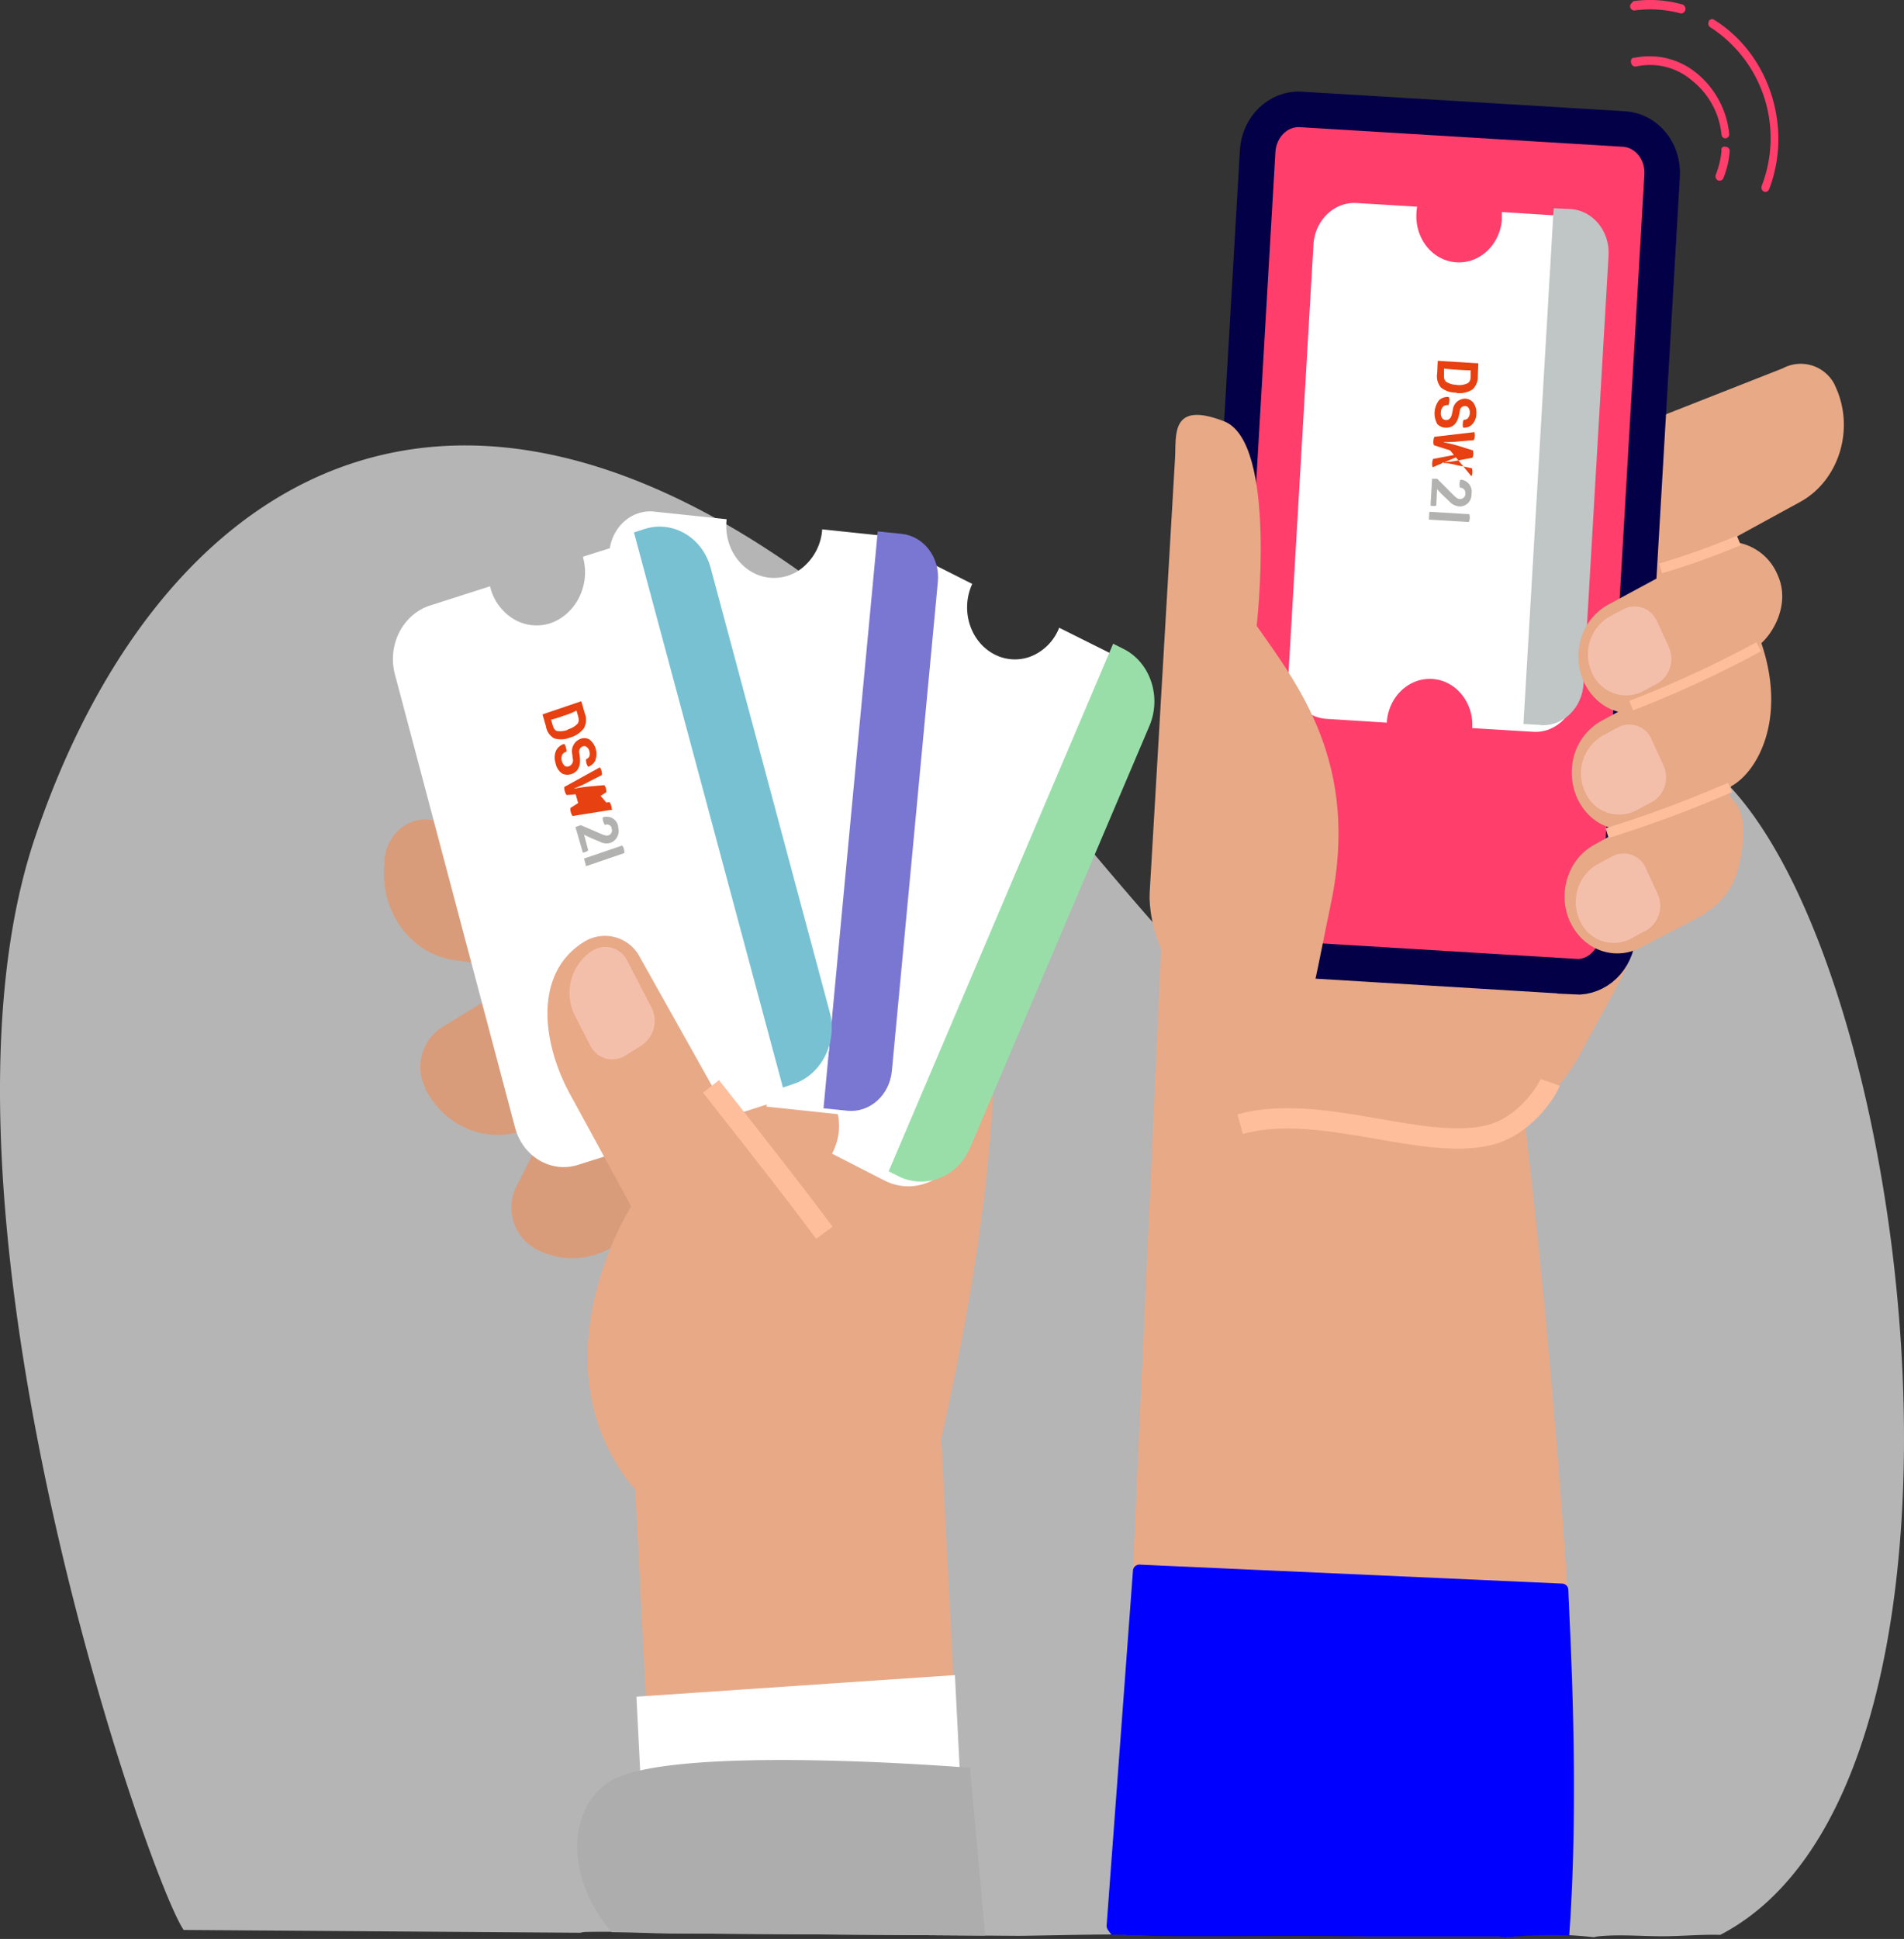 <svg id="Ebene_1" data-name="Ebene 1" xmlns="http://www.w3.org/2000/svg" xmlns:xlink="http://www.w3.org/1999/xlink" viewBox="0 0 374.95 381.69"><rect x="0" y="0" width="374.95" height="381.69" fill="#333333" stroke="none"/><defs><style>.cls-1,.cls-18,.cls-19{fill:none;}.cls-2{clip-path:url(#clip-path);}.cls-3{fill:#b5b5b5;}.cls-4{fill:#e8a987;}.cls-5{fill:#fff;}.cls-6{fill:#d99c7b;}.cls-7{fill:#99dea9;}.cls-8{fill:#7a77d3;}.cls-9{fill:#77c1d3;}.cls-10{fill:#ffd6ce;opacity:0.5;isolation:isolate;}.cls-11{fill:blue;}.cls-12{fill:#adadad;}.cls-13,.cls-20{fill:#ff3e6c;}.cls-13{stroke:#030047;stroke-width:7px;}.cls-14{fill:#bfc6c5;}.cls-15,.cls-16{fill:#e74011;}.cls-15{fill-rule:evenodd;}.cls-17{fill:#b2b2b0;}.cls-18,.cls-19{stroke:#ffbe9b;}.cls-18{stroke-width:4px;}.cls-19{stroke-width:2px;}</style><clipPath id="clip-path" transform="translate(0.02 0)"><polygon class="cls-1" points="-38.14 -46.63 458.69 -24.09 437.58 382.75 -60.12 379.24 -38.14 -46.63"/></clipPath></defs><g class="cls-2"><g id="Gruppe_maskieren_15" data-name="Gruppe maskieren 15"><g id="Gruppe_2151" data-name="Gruppe 2151"><g id="Gruppe_1297" data-name="Gruppe 1297"><path class="cls-3" d="M315.9,147c-53.26,21.5,4.19,145.65-101.25,20.16S34.32,83.28,6.83,165c-24.61,73.25,24.61,211.24,29.74,215.41-1,.35,32,.52,76.37.67a4.57,4.57,0,0,1,2.43-.77c10.07-.18,20.16.5,30.26.88l40.79.12h3.27c.66,0,1.34-.09,1.82-.09h2.58a4.92,4.92,0,0,1,.94-.1c8.67,0,17.32-.33,26-.31a5.36,5.36,0,0,1,1.26.15c15.72.36,31.44-.12,47.15.2h25.47a5.57,5.57,0,0,1,1.46.19,77.14,77.14,0,0,1,17.45,0h.08a5.69,5.69,0,0,1,1-.19c4.1-.38,8.32,0,12.45,0,3.84,0,7.58-.38,11.39-.27C406.16,345.93,368.14,125.94,315.9,147Z" transform="translate(0.02 0)"/><g id="Gruppe_1290" data-name="Gruppe 1290"><path id="Rechteck_664" data-name="Rechteck 664" class="cls-4" d="M126.62,244.37l52.56-3.5a4.08,4.08,0,0,1,4.21,3.95V245l4.29,84.26a4.26,4.26,0,0,1-3.77,4.61l-52.58,3.55a4.09,4.09,0,0,1-4.21-4v-.11L122.83,249A4.27,4.27,0,0,1,126.62,244.37Z" transform="translate(0.02 0)"/><polygon id="Rechteck_665" data-name="Rechteck 665" class="cls-5" points="125.33 334 188.05 329.75 189.89 365.9 127.16 370.15 125.33 334"/><path id="Pfad_601" data-name="Pfad 601" class="cls-6" d="M83.83,214.4h0a9.33,9.33,0,0,1,3.11-12.13h0l52.38-32.1a8.81,8.81,0,0,1,12.11,2.92h0a6.66,6.66,0,0,1,.45.83h0l3,5.8a10.52,10.52,0,0,1-3.61,13.66h0L106.11,221.1c-7.92,4.86-17.93,1.83-22.35-6.68h0Z" transform="translate(0.02 0)"/><path id="Pfad_602" data-name="Pfad 602" class="cls-6" d="M104.93,245.51a9.27,9.27,0,0,1-3.24-12h0l31.83-63c2.46-4.86,8.07-6.68,12.54-4.06h0l5.4,3.17a10.43,10.43,0,0,1,3.65,13.59l-27.89,55.12c-4.36,8.64-14.33,11.87-22.27,7.24Z" transform="translate(0.02 0)"/><path id="Pfad_603" data-name="Pfad 603" class="cls-6" d="M127.29,253.6h0a9.27,9.27,0,0,1-3.23-12.09l20.1-39.81c2.46-4.87,8.06-6.68,12.55-4h0l5.39,3.18c4.48,2.63,6.11,8.7,3.65,13.57h0l-16.14,32c-4.36,8.65-14.34,11.87-22.29,7.23h-.06Z" transform="translate(0.02 0)"/><path id="Pfad_604" data-name="Pfad 604" class="cls-4" d="M124.34,160.23s52.49-4,66.44,20.38-6.38,106.53-6.38,106.53l-38.51,8.79Z" transform="translate(0.02 0)"/><path id="Rechteck_666" data-name="Rechteck 666" class="cls-6" d="M75.64,169.56l.09-.71c.6-4.74,4.64-8.09,9.07-7.47h0l66.91,9.45c4.93.68,8.37,5.58,7.69,10.92h0l-.91,7.15c-.68,5.35-5.22,9.11-10.15,8.42L89.42,189c-8.75-1.23-14.91-9.93-13.67-19.43Z" transform="translate(0.02 0)"/><g id="Gruppe_1287" data-name="Gruppe 1287"><path id="Differenzmenge_35-2" data-name="Differenzmenge 35-2" class="cls-5" d="M146.83,218.57l-10.34-5.16c-5.45-2.78-7.87-9.8-5.33-15.78h0l35.39-82c2.58-6,9.13-8.59,14.63-5.86h0l10.26,5.17-.08.18c-2.26,5.17-.25,11.31,4.5,13.72a8.71,8.71,0,0,0,7.25.33,10,10,0,0,0,5.38-5.41l.07-.19,10.42,5.2c5.51,2.75,7.91,9.83,5.29,15.81h0l-35.37,82c-2.59,6-9.13,8.6-14.64,5.86h0l-10.43-5.34a7.52,7.52,0,0,0,.46-1c2.26-5.16.25-11.3-4.5-13.71a8.61,8.61,0,0,0-7.24-.33,10,10,0,0,0-5.4,5.46,8.63,8.63,0,0,0-.39,1Z" transform="translate(0.02 0)"/><path id="Pfad_605" data-name="Pfad 605" class="cls-7" d="M219.19,126.72l2,1c5.29,2.62,7.59,9.4,5.15,15.16l-35.3,83c-2.45,5.76-8.71,8.31-14.06,5.7h0l-2-1Z" transform="translate(0.02 0)"/></g><g id="Gruppe_1288" data-name="Gruppe 1288"><path id="Differenzmenge_36-2" data-name="Differenzmenge 36-2" class="cls-5" d="M132.11,215.9l-14.28-1.5c-4.4-.45-7.6-4.69-7.14-9.46h0L120,108.51c.45-4.77,4.39-8.26,8.78-7.8h0l14.28,1.5v.19c-.58,5.68,3.19,10.73,8.42,11.32a8.86,8.86,0,0,0,6.94-2.32,10.65,10.65,0,0,0,3.46-7v-.2l14.43,1.52c4.39.45,7.59,4.69,7.14,9.45h0l-9.28,96.41c-.47,4.77-4.4,8.25-8.79,7.79h0l-14.47-1.53c.06-.35.12-.72.16-1.07.56-5.67-3.21-10.73-8.43-11.32a8.92,8.92,0,0,0-7,2.33,10.82,10.82,0,0,0-3.45,7,9.73,9.73,0,0,0,0,1.08Z" transform="translate(0.02 0)"/><path id="Rechteck_669" data-name="Rechteck 669" class="cls-8" d="M172.83,104.61l4.69.48c4.4.45,7.61,4.68,7.15,9.44h0l-9.06,96.31c-.45,4.76-4.37,8.26-8.76,7.81l-4.7-.48h0Z" transform="translate(0.02 0)"/></g><g id="Gruppe_1289" data-name="Gruppe 1289"><path id="Differenzmenge_37-2" data-name="Differenzmenge 37-2" class="cls-5" d="M125.83,225.51l-12,3.79c-5.34,1.69-10.89-1.6-12.43-7.36L77.75,132.75C76.22,127,79.27,121,84.57,119.23l11.9-3.81.06.2a10.23,10.23,0,0,0,4.55,6.21,8.75,8.75,0,0,0,7.23.87c5-1.67,8-7.45,6.49-12.94v-.17l12-3.8c5.34-1.7,10.92,1.59,12.45,7.37l23.67,89.12c1.52,5.77-1.55,11.83-6.89,13.53l-12.14,3.89a11.09,11.09,0,0,0-4.8-7.33,8.79,8.79,0,0,0-7.23-.86c-5.07,1.66-8,7.45-6.48,12.94C125.52,224.71,125.63,225.09,125.83,225.51Z" transform="translate(0.02 0)"/><path id="Pfad_606" data-name="Pfad 606" class="cls-9" d="M124.83,104.82l2-.66c5.59-1.83,11.45,1.59,13.1,7.63h0l23.43,87.39c1.62,6-1.6,12.42-7.2,14.23l-2,.67Z" transform="translate(0.02 0)"/></g><path id="Pfad_607" data-name="Pfad 607" class="cls-4" d="M114.59,185.66l.24-.15a7.75,7.75,0,0,1,10.74,2.2h0c.14.22.27.44.4.68h0l45.6,81.34c2.61,4.65-30.11,45.91-48.09,21.55s.8-53.8.8-53.8L112.57,216C106.72,205.67,105,192,114.59,185.66Z" transform="translate(0.02 0)"/><path id="Pfad_608" data-name="Pfad 608" class="cls-10" d="M116.64,187.13a4.82,4.82,0,0,1,6.64,1.58l0,0c.09.15.17.3.25.45h0l4.74,9.16a5.81,5.81,0,0,1-2,7.51l-3.18,2a4.84,4.84,0,0,1-6.65-1.61c-.09-.14-.17-.3-.25-.45h0l-2.94-5.74A9.93,9.93,0,0,1,116.64,187.13Z" transform="translate(0.02 0)"/><path id="Pfad_609" data-name="Pfad 609" class="cls-4" d="M136.56,247.41l3.09-1.86c14.55-9,33-3.63,41.26,12.06h0l.39.77c8.09,15.83,2.77,35.85-11.88,44.75L166.33,305c-14.57,9-33,3.62-41.28-12.1h0l-.4-.77C116.59,276.29,121.92,256.3,136.56,247.41Z" transform="translate(0.02 0)"/></g><path id="Pfad_610" data-name="Pfad 610" class="cls-4" d="M291.12,326.62,226,321.51a3.75,3.75,0,0,1-3.29-4.16h0l6.52-143.84c.16-2.16,6.59-10.7,8.57-10.55l65.13,5.19c2,.16,3.29,4.16,3.29,4.16s-24.45-58.23-13.73-3.13,16.25,145.16,16.25,145.16S293.1,326.82,291.12,326.62Z" transform="translate(0.02 0)"/><path class="cls-11" d="M308.83,313a1.27,1.27,0,0,0-1.15-1.26L224.36,308a1.26,1.26,0,0,0-1.27,1.21L217.91,379a1.36,1.36,0,0,0,.27.93c.16.25.4.56.7.94H221a5.84,5.84,0,0,1,1.25.14c15.71.37,31.44-.11,47.15.21h25.48a5.37,5.37,0,0,1,1.44.19A90.57,90.57,0,0,1,309,381C311.11,351.9,309,319.11,308.83,313Z" transform="translate(0.02 0)"/><path class="cls-12" d="M187.83,381.4c.74.09,2.66-.13,3.7-.13H194L191,348s-60-4.93-71.26,2.89c-8.23,5.65-8.22,19.21.74,29.47,11.22.11,22.46,1,33.69,1.11l9.49.09c7-.2,14-.08,21,.16A6.61,6.61,0,0,1,187.83,381.4Z" transform="translate(0.02 0)"/><path id="Pfad_613" data-name="Pfad 613" class="cls-4" d="M303,129.51c-20.65-13.2-47.39-5.68-59.71,16.8h0l-7.39,13.51c-12.21,22.49-8.1,44.51,12.69,57.67s50.36,12.48,62.57-10L318.49,194C330.66,171.51,323.74,142.6,303,129.51Z" transform="translate(0.02 0)"/><path id="Pfad_614" data-name="Pfad 614" class="cls-4" d="M288.83,124.12l-2.6-5.66c-2.14-4.68-8.92-16.3-4.58-18.65l69.4-27.3a7.48,7.48,0,0,1,10.11,3c.11.21.21.43.3.65h0c3.82,8.31.67,18.46-7,22.66L300.53,128.3a8.4,8.4,0,0,1-11.37-3.44c-.13-.25-.25-.5-.36-.76h0Z" transform="translate(0.02 0)"/><g id="Gruppe_1291" data-name="Gruppe 1291"><path id="Differenzmenge_38-2" data-name="Differenzmenge 38-2" class="cls-13" d="M310.1,192.25l-63.68-3.87c-4.41-.26-7.76-4.35-7.48-9.13h0l8.71-149.53c.28-4.77,4.08-8.44,8.49-8.18h0l63.69,3.86c4.41.28,7.75,4.38,7.47,9.15h0l-8.72,149.57c-.28,4.78-4.08,8.43-8.48,8.17Z" transform="translate(0.02 0)"/></g><g id="Gruppe_1292" data-name="Gruppe 1292"><path id="Differenzmenge_39-2" data-name="Differenzmenge 39-2" class="cls-5" d="M273.09,142.26l-11.88-.75c-4.4-.26-7.76-4.36-7.48-9.13h0l4.91-84.24c.28-4.78,4.08-8.44,8.49-8.17h0l11.92.72a6.65,6.65,0,0,0-.11,1c-.45,5,2.91,9.47,7.57,9.93s8.76-3.25,9.22-8.27V41.74l12.1.77c4.41.27,7.76,4.35,7.48,9.14h0l-4.91,84.23c-.28,4.79-4.08,8.44-8.49,8.18h0l-12-.73v-.16c.24-5-3.34-9.3-8-9.52-4.49-.21-8.37,3.44-8.81,8.3v.31Z" transform="translate(0.02 0)"/><path id="Rechteck_673" data-name="Rechteck 673" class="cls-14" d="M303.31,142.72l-3.32-.2h0L305.94,41h0l3.33.15c4.41.28,7.76,4.36,7.48,9.15h0l-4.92,84.23c-.24,4.79-4,8.48-8.44,8.23Z" transform="translate(0.02 0)"/></g><path id="Pfad_615" data-name="Pfad 615" class="cls-4" d="M241,82.92c-10.6-4.1-9.36,2.84-9.62,7.22l-5,85.64c-.28,4.89,2.31,20.85,17.68,22.68s12.18,7.11,18-20.52-6.46-43.07-14.61-54.76C247.47,123.18,251.59,87,241,82.92Z" transform="translate(0.02 0)"/><g id="Logo"><path id="Pfad_616" data-name="Pfad 616" class="cls-15" d="M112.29,145.17A5,5,0,0,0,115,143.3a3.5,3.5,0,0,0,.13-2.9l-.68-2.36-7.63,2.59.68,2.38a3.25,3.25,0,0,0,1.6,2.33,4.64,4.64,0,0,0,3.2-.18Zm-.43-1.54a4,4,0,0,1-2.25.26c-.37-.17-.57-.37-.85-1.31l-.27-.91h0a20,20,0,0,0,2.53-.79,13.09,13.09,0,0,0,2.49-1h0l.26.91c.27.93.2,1.23,0,1.62a4.05,4.05,0,0,1-2,1.18Z" transform="translate(0.02 0)"/><path id="Pfad_617" data-name="Pfad 617" class="cls-16" d="M112.56,152.36c1.1-.39,1.82-1.37,1.61-3.27l-.11-.84a1.11,1.11,0,0,1,.71-1.33h0a.82.82,0,0,1,.73.11,1.43,1.43,0,0,1,.53.81,1.57,1.57,0,0,1,0,1.09,1.1,1.1,0,0,1-.64.52,2.22,2.22,0,0,0,.09.81,1.68,1.68,0,0,0,.35.69,2.54,2.54,0,0,0,1.35-1.19,3.62,3.62,0,0,0-1.17-4.22,2.1,2.1,0,0,0-1.75-.08,2.62,2.62,0,0,0-1.59,3l.11.9a1.24,1.24,0,0,1-.68,1.45.93.93,0,0,1-.86,0,2,2,0,0,1-.54-2.27,1.39,1.39,0,0,1,.83-.57,2.06,2.06,0,0,0-.11-.82,1.65,1.65,0,0,0-.34-.72,2.7,2.7,0,0,0-1.58,1.29,3.43,3.43,0,0,0-.12,2.48,3.17,3.17,0,0,0,1.31,2.08A2.38,2.38,0,0,0,112.56,152.36Z" transform="translate(0.02 0)"/><path id="Pfad_618" data-name="Pfad 618" class="cls-16" d="M120.42,159.38a1.78,1.78,0,0,0-.07-.76,2.24,2.24,0,0,0-.37-.74l-2.86.55a17.22,17.22,0,0,0-3,.71m0-.07a29.56,29.56,0,0,0,2.81-1.56l2.44-1.55a1.69,1.69,0,0,0-.07-.74,1.64,1.64,0,0,0-.33-.66l-2.81.25a25.39,25.39,0,0,0-3.13.46m0-.07a18.71,18.71,0,0,0,2.85-1.29l2.64-1.35a2.13,2.13,0,0,0-.1-.83,1.54,1.54,0,0,0-.32-.67l-7,3.86a2.34,2.34,0,0,0,.1.83,2.21,2.21,0,0,0,.36.76l3.61-.31a14,14,0,0,0,2.4-.39m0,.07a16.32,16.32,0,0,0-2.17,1.19l-3.1,2a2.33,2.33,0,0,0,.09.83,2,2,0,0,0,.36.74l7.83-1.26Z" transform="translate(0.02 0)"/><path id="Pfad_619" data-name="Pfad 619" class="cls-17" d="M114.58,167.8a1.21,1.21,0,0,0,.65-.07,1.25,1.25,0,0,0,.58-.35L115,164.3h0a15.06,15.06,0,0,0,1.57.75l1.51.63a2.74,2.74,0,0,0,2.17.22,2.49,2.49,0,0,0,1.47-3v-.18a2.27,2.27,0,0,0-2.57-1.92H119l-.33.11a2.42,2.42,0,0,0,.43,1.48,1,1,0,0,1,1.32.51h0v.2a1,1,0,0,1-.54,1.31h0c-.37.12-.66.12-1.52-.25l-4-1.73-1.06.37,1.45,5Z" transform="translate(0.02 0)"/><path id="Pfad_620" data-name="Pfad 620" class="cls-17" d="M115.39,170.51l7.54-2.58a2.34,2.34,0,0,0-.08-.79,1.79,1.79,0,0,0-.34-.69L115,169Z" transform="translate(0.02 0)"/></g><g id="Logo-2"><path id="Pfad_621" data-name="Pfad 621" class="cls-15" d="M286.83,77.36a4.69,4.69,0,0,0,3.14-.71A3.39,3.39,0,0,0,291,74l.11-2.48-8-.49L283,73.5a3.48,3.48,0,0,0,.74,2.79,4.74,4.74,0,0,0,3,1Zm.07-1.6a4.14,4.14,0,0,1-2.17-.62c-.3-.33-.43-.58-.38-1.58v-1h0s.87.12,2.62.23,2.61.12,2.63.12h0v1c0,1-.22,1.23-.55,1.51a4,4,0,0,1-2.22.36Z" transform="translate(0.02 0)"/><path id="Pfad_622" data-name="Pfad 622" class="cls-16" d="M284.72,84.2c1.14,0,2.14-.57,2.57-2.44l.17-.83a1,1,0,0,1,1-1h.08a.82.82,0,0,1,.65.39,1.47,1.47,0,0,1,.23,1,1.49,1.49,0,0,1-.43,1.06,1,1,0,0,1-.76.25,1.84,1.84,0,0,0-.18.8,1.77,1.77,0,0,0,.08.76,2.26,2.26,0,0,0,1.7-.58,3.08,3.08,0,0,0,.88-2.13,3.33,3.33,0,0,0-.58-2.19,2.12,2.12,0,0,0-1.58-.81,2.44,2.44,0,0,0-2.47,2.23l-.19.88c-.19.79-.66,1.13-1.12,1.1a1,1,0,0,1-.79-.37,1.72,1.72,0,0,1-.25-1.17,1.69,1.69,0,0,1,.48-1.16,1.27,1.27,0,0,1,1-.22,2.06,2.06,0,0,0,.17-.81,1.68,1.68,0,0,0-.08-.8,2.47,2.47,0,0,0-1.91.59,4.31,4.31,0,0,0-.36,4.74A2.38,2.38,0,0,0,284.72,84.2Z" transform="translate(0.02 0)"/><path id="Pfad_623" data-name="Pfad 623" class="cls-16" d="M289.75,93.76a1.58,1.58,0,0,0,.18-.73,2.44,2.44,0,0,0-.08-.85L287,91.6a16,16,0,0,0-3-.49.09.09,0,0,1,0-.07,27.78,27.78,0,0,0,3.14-.4l2.79-.53a1.73,1.73,0,0,0,.18-.71,1.86,1.86,0,0,0-.09-.74l-2.71-.85a26.9,26.9,0,0,0-3.07-.74m0-.06a19.79,19.79,0,0,0,3.08-.12l2.89-.24a2.28,2.28,0,0,0,.19-.81,2,2,0,0,0-.09-.77l-7.86.92a2.14,2.14,0,0,0-.19.82,2,2,0,0,0,.09.83l3.46,1.11a15,15,0,0,0,2.38.56m0,.08a13.2,13.2,0,0,0-2.42.28l-3.56.67a2.14,2.14,0,0,0-.19.82,2,2,0,0,0,.09.83Z" transform="translate(0.02 0)"/><path id="Pfad_624" data-name="Pfad 624" class="cls-17" d="M281.54,99.43a1.18,1.18,0,0,0,.63.18,1.14,1.14,0,0,0,.66-.1l.15-3.24h0a15,15,0,0,0,1.22,1.3l1.19,1.13a3,3,0,0,0,2,1,2.31,2.31,0,0,0,2.37-2.25h0v-.2a2.4,2.4,0,0,0-1.84-2.8h0a1.93,1.93,0,0,0-.34,0,1.71,1.71,0,0,0-.17.74,2.27,2.27,0,0,0,.08.82,1,1,0,0,1,1.06.94h0v.28a1,1,0,0,1-.93,1h-.13c-.39,0-.66-.15-1.33-.82L283,94.24h-1l-.31,5.24Z" transform="translate(0.02 0)"/><path id="Pfad_625" data-name="Pfad 625" class="cls-17" d="M281.37,102.29l7.87.47a2.21,2.21,0,0,0,.08-1.54l-7.86-.47Z" transform="translate(0.02 0)"/></g><path id="Pfad_626" data-name="Pfad 626" class="cls-18" d="M244.2,221.29c15.66-4.33,35.7,5.28,48.84,2.21,7.16-1.65,11.62-8.75,12.21-10.45" transform="translate(0.02 0)"/><path id="Pfad_627" data-name="Pfad 627" class="cls-18" d="M140,213.86c6.39,8.14,8.19,10.38,13.76,17.57s8.56,11.24,8.56,11.24" transform="translate(0.02 0)"/><path id="Pfad_628" data-name="Pfad 628" class="cls-4" d="M309.18,181.51c-2.56-5.56-.47-12.35,4.69-15.17l5.38-3c-5.75-.36-10.1-5.71-9.72-12a11.43,11.43,0,0,1,5.75-9.4l3.36-1.82c-5.58-1.52-8.93-7.64-7.5-13.69a11.24,11.24,0,0,1,5.45-7.35L334,109.68c1.69-.92,5.54-3.13,7.3-3a10.57,10.57,0,0,1,8.71,6.43c2.57,5.55-.68,11.28-3.17,13.49,5.06,14.93-.78,25.36-5.93,28.17-1.79,3.17,3,1.74,2.31,10.59s-3.91,12.58-9.05,15.4l-11,5.7c-5.12,2.81-11.36.61-13.95-4.93h0Z" transform="translate(0.02 0)"/><path id="Pfad_629" data-name="Pfad 629" class="cls-10" d="M325.28,145.72l2.24,4.87a5.66,5.66,0,0,1-2.2,7.3h-.08l-3,1.62a7.25,7.25,0,0,1-9.81-3v0c-.11-.21-.22-.43-.31-.65a8.56,8.56,0,0,1,3.41-11l3-1.63a4.8,4.8,0,0,1,6.51,1.91,3.42,3.42,0,0,1,.21.43v.07Z" transform="translate(0.02 0)"/><path id="Pfad_630" data-name="Pfad 630" class="cls-10" d="M326.34,122.4l2.24,4.87a5.7,5.7,0,0,1-2.22,7.3h-.06l-3,1.63a7.31,7.31,0,0,1-9.71-3.55h0a6.57,6.57,0,0,1-.26-.61,8.59,8.59,0,0,1,3.24-10.44l3-1.62a4.79,4.79,0,0,1,6.5,1.9h0a3.42,3.42,0,0,1,.21.43v.06Z" transform="translate(0.02 0)"/><path id="Pfad_631" data-name="Pfad 631" class="cls-10" d="M324.13,171l2.24,4.87a5.66,5.66,0,0,1-2.2,7.3h-.08l-3,1.64a7.28,7.28,0,0,1-9.79-3.15h0c-.1-.21-.2-.42-.29-.64a8.59,8.59,0,0,1,3.41-10.79l3-1.63a4.8,4.8,0,0,1,6.51,1.93h0a3.42,3.42,0,0,1,.21.43Z" transform="translate(0.02 0)"/><path id="Pfad_632" data-name="Pfad 632" class="cls-19" d="M316.46,164a234.62,234.62,0,0,0,24.22-9" transform="translate(0.02 0)"/><path id="Pfad_633" data-name="Pfad 633" class="cls-19" d="M321.21,138.9a216.79,216.79,0,0,0,25.11-11.58" transform="translate(0.02 0)"/><path id="Pfad_634" data-name="Pfad 634" class="cls-19" d="M327,111.89a150,150,0,0,0,15.4-5.49" transform="translate(0.02 0)"/><g id="Wi-Fi"><g id="Gruppe_1293" data-name="Gruppe 1293"><path id="Pfad_635" data-name="Pfad 635" class="cls-20" d="M339,29.24a.45.45,0,0,0,0,.36,16.94,16.94,0,0,1-1.12,4.76.9.9,0,0,0,.43,1.15.81.81,0,0,0,1.05-.44h0a17.15,17.15,0,0,0,1.24-5.23.83.83,0,0,0-.64-.93h-.16a.61.61,0,0,0-.79.29,0,0,0,0,1,0,.05Z" transform="translate(0.02 0)"/></g><g id="Gruppe_1294" data-name="Gruppe 1294"><path id="Pfad_636" data-name="Pfad 636" class="cls-20" d="M321.2,11.78a1.09,1.09,0,0,0,0,.62.85.85,0,0,0,1,.69h0a12.66,12.66,0,0,1,11,2.78A15.53,15.53,0,0,1,339,26.58a.78.78,0,0,0,.9.64h0a.82.82,0,0,0,.61-.85,17.66,17.66,0,0,0-6.46-12,14.59,14.59,0,0,0-12.18-3A.58.58,0,0,0,321.2,11.78Z" transform="translate(0.02 0)"/></g><g id="Gruppe_1295" data-name="Gruppe 1295"><path id="Pfad_637" data-name="Pfad 637" class="cls-20" d="M336.48,4.27a.83.83,0,0,0,.3,1.09h0a26,26,0,0,1,10.13,31.23.9.9,0,0,0,.44,1.13.79.79,0,0,0,1-.41h0c4.71-12.22.1-26.61-10.8-33.41a.76.76,0,0,0-1.05.22h0Z" transform="translate(0.02 0)"/></g><g id="Gruppe_1296" data-name="Gruppe 1296"><path id="Pfad_638" data-name="Pfad 638" class="cls-20" d="M321.09.86a.8.8,0,0,0-.09.48.82.82,0,0,0,.86.72,22.58,22.58,0,0,1,9,.56.84.84,0,0,0,1-.63h0a.92.92,0,0,0-.57-1.11,23.4,23.4,0,0,0-9.67-.65C321.52.42,321.19.67,321.09.86Z" transform="translate(0.02 0)"/></g></g></g></g></g></g></svg>